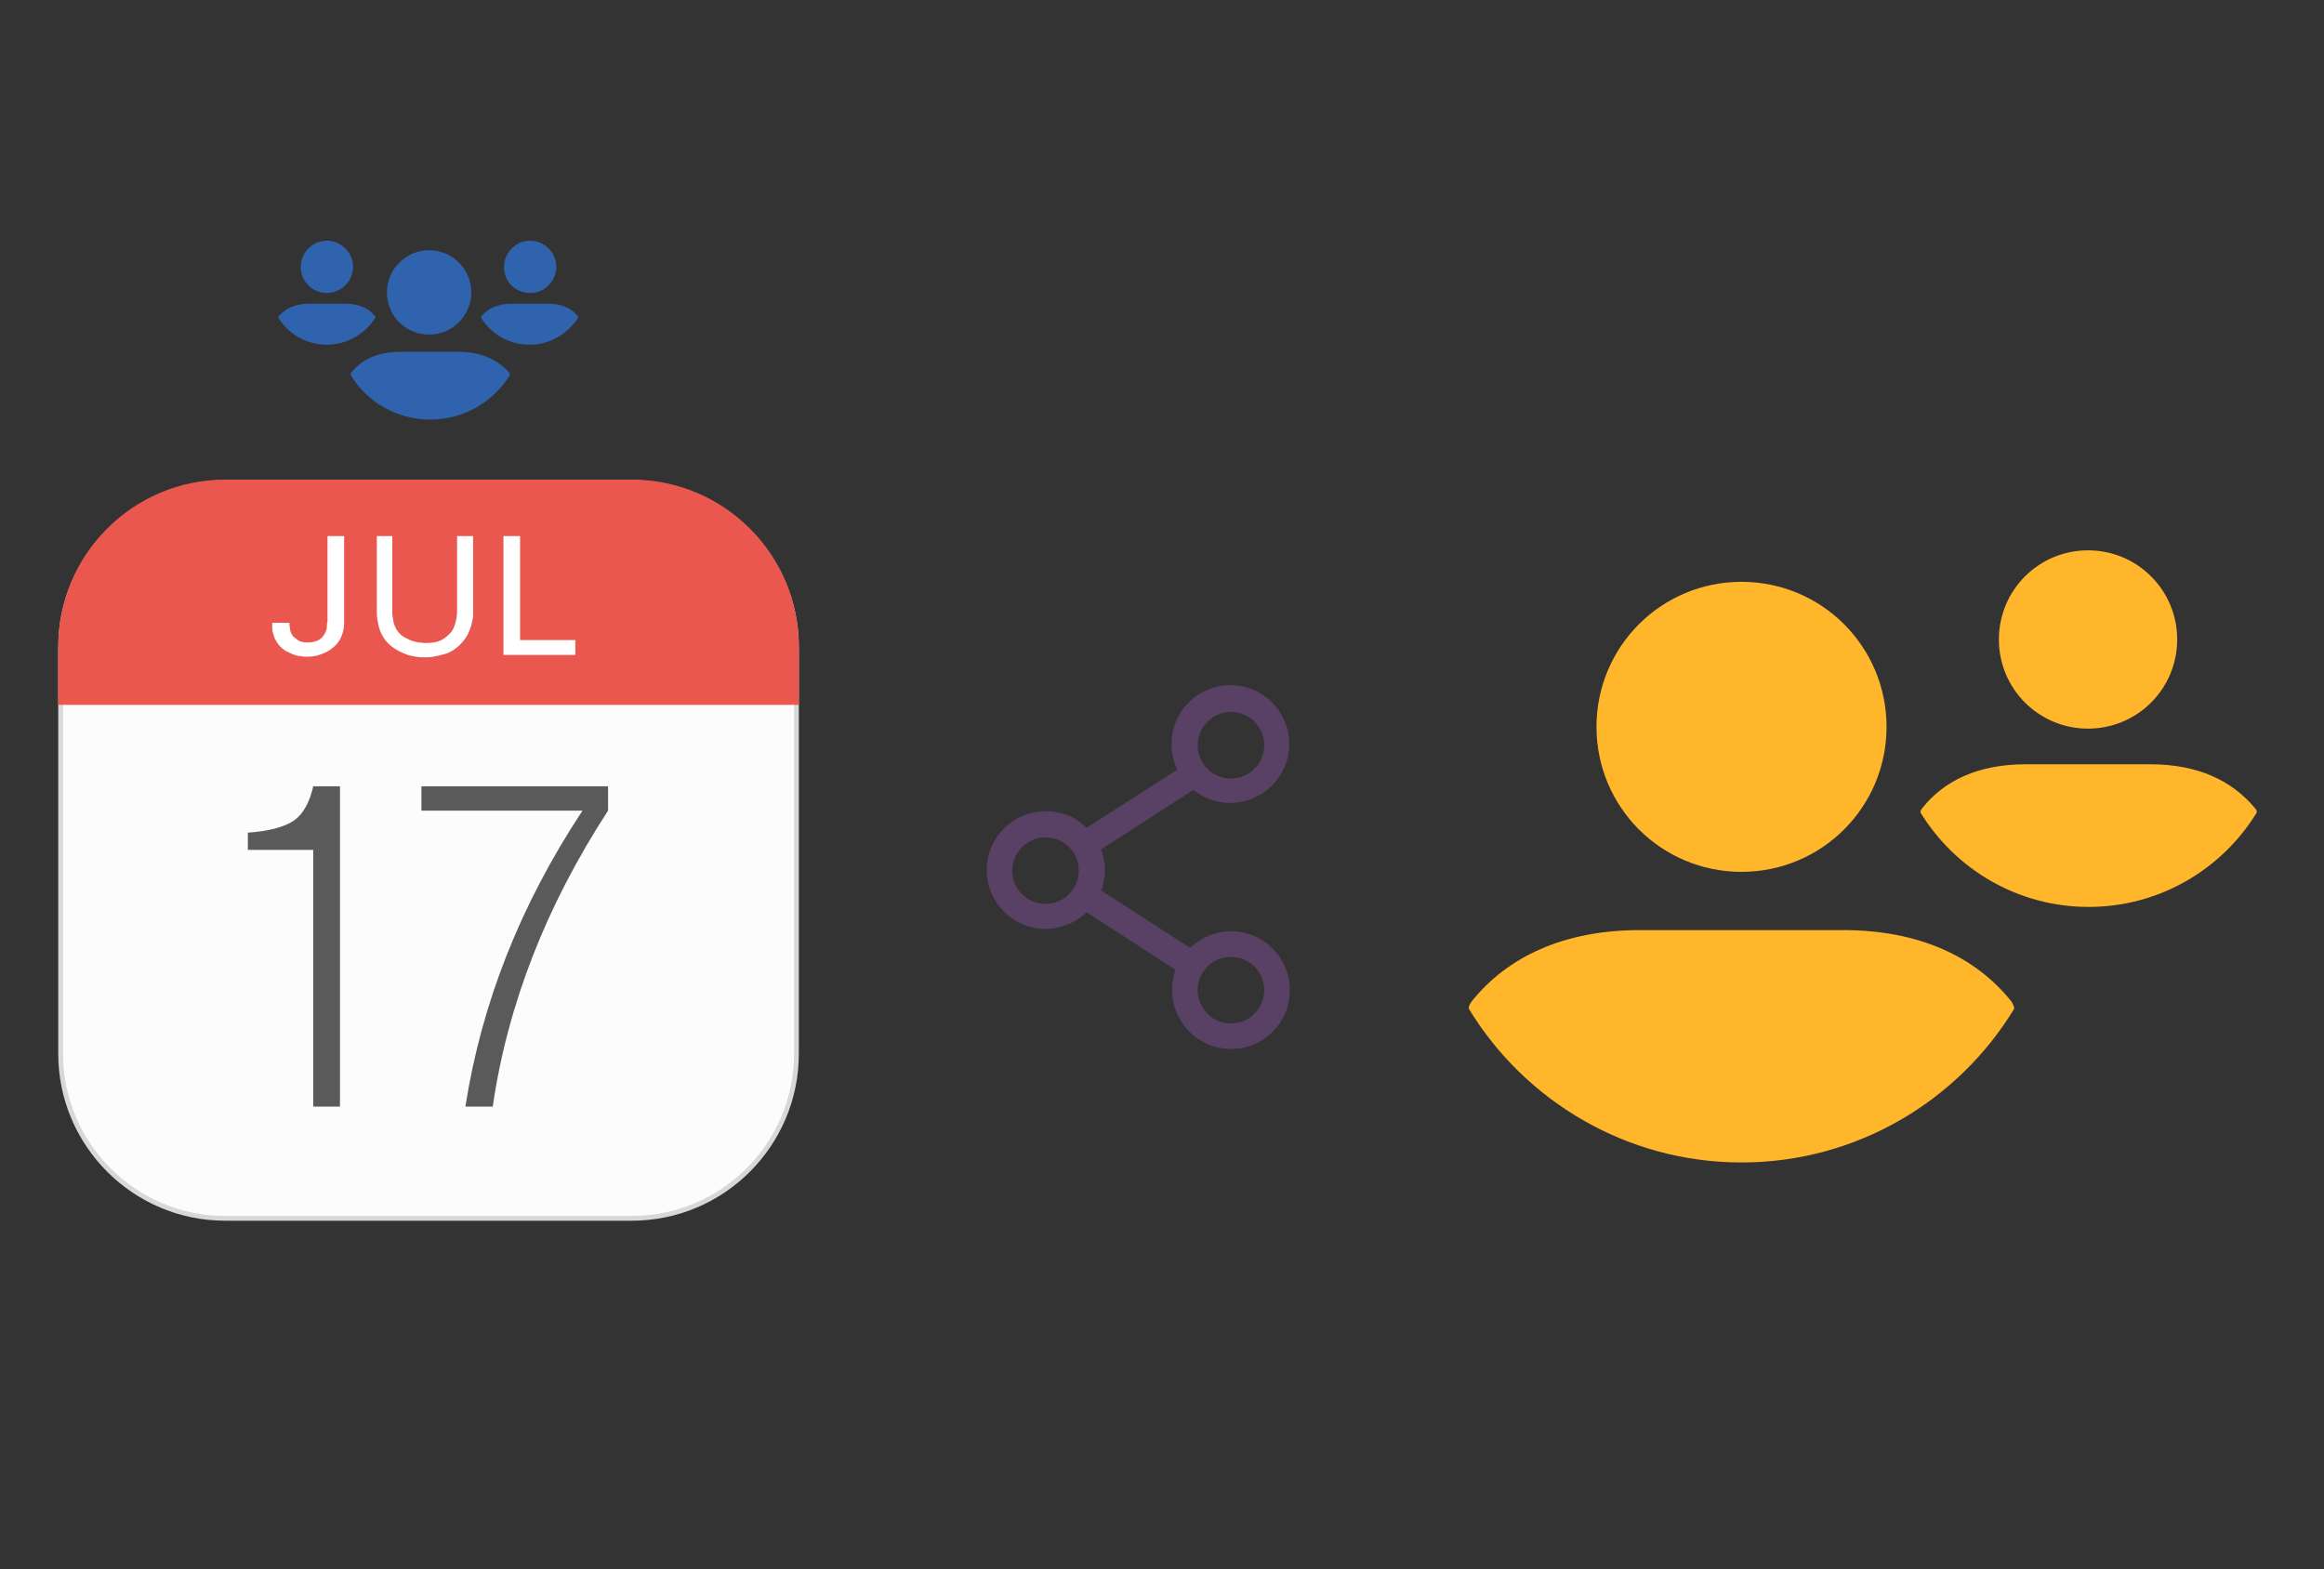<?xml version="1.0" encoding="utf-8"?>
<!-- Generator: Adobe Illustrator 23.0.6, SVG Export Plug-In . SVG Version: 6.00 Build 0)  -->
<svg version="1.1" id="Layer_1" xmlns="http://www.w3.org/2000/svg" xmlns:xlink="http://www.w3.org/1999/xlink" x="0px" y="0px"
	 viewBox="0 0 391 264" style="enable-background:new 0 0 391 264;" xml:space="preserve">
<rect x="0" y="0" width="391" height="264" fill="#333333" stroke="none"/>
<style type="text/css">
	.st0{fill:#4885ED;}
	.st1{fill:#E5E5E5;}
	.st2{fill:#FFFFFF;}
	.st3{fill:#594165;}
	.st4{fill:#FBBB00;}
	.st5{fill:#518EF8;}
	.st6{fill:#28B446;}
	.st7{fill:#F14336;}
	.st8{fill:#FFA000;}
	.st9{fill:#FFCA28;}
	.st10{fill:#F7F7F7;}
	.st11{fill-rule:evenodd;clip-rule:evenodd;}
	.st12{fill-rule:evenodd;clip-rule:evenodd;fill:#3FBDCF;}
	.st13{fill-rule:evenodd;clip-rule:evenodd;fill:#FFFFFF;}
	.st14{opacity:0.9;fill:#FFFFFF;}
	.st15{fill:#F7F7F7;stroke:#594165;stroke-width:4;stroke-miterlimit:10;}
	.st16{fill:#E0412F;}
	.st17{fill-rule:evenodd;clip-rule:evenodd;fill:#606161;}
	.st18{fill:none;stroke:#58ABF4;stroke-width:0.25;stroke-miterlimit:10;}
	.st19{fill:#036EB1;}
	.st20{fill:#A4C639;}
	.st21{fill:none;stroke:#E0412F;stroke-miterlimit:10;}
	.st22{fill:#046DB2;}
	.st23{fill-rule:evenodd;clip-rule:evenodd;fill:#528FF5;}
	.st24{fill-rule:evenodd;clip-rule:evenodd;fill:#417BE6;}
	.st25{fill-rule:evenodd;clip-rule:evenodd;fill:#4881E8;}
	.st26{fill-rule:evenodd;clip-rule:evenodd;fill:#FBC013;}
	.st27{fill:#DF871E;}
	.st28{fill:#B6B6B6;}
	.st29{fill:#8C5BA4;}
	.st30{fill:#8DC652;}
	.st31{fill:#497FC1;}
	.st32{fill:#919191;}
	.st33{fill-rule:evenodd;clip-rule:evenodd;fill:#8E8E8E;}
	.st34{fill:#8E8E8E;}
	.st35{fill:#EB3D01;}
	.st36{fill:#F57F20;}
	.st37{fill:#ED7E01;}
	.st38{fill-rule:evenodd;clip-rule:evenodd;fill:#046DB2;}
	.st39{fill:#E0E2E2;}
	.st40{fill:#47D86F;}
	.st41{fill:#4FC9F8;}
	.st42{fill:#FF9327;}
	.st43{fill:#C9C8C4;}
	.st44{fill:#9A9A9A;}
	.st45{fill:#F2F2F2;}
	.st46{fill:#D32E2A;}
	.st47{fill:#A3C53A;}
	.st48{fill:#D6D8D7;}
	.st49{fill:#3A5BBC;}
	.st50{fill:url(#SVGID_43_);}
	.st51{fill:url(#SVGID_44_);}
	.st52{fill:url(#SVGID_45_);}
	.st53{fill:url(#SVGID_46_);}
	.st54{fill:#FFE168;}
	.st55{fill:#006699;}
	.st56{fill:#F4AE01;}
	.st57{fill:#DD191F;}
	.st58{fill:#323232;}
	.st59{fill:#CDCCCA;}
	.st60{fill:#5199F0;}
	.st61{fill:#791BCC;}
	.st62{fill:#C71D2E;}
	.st63{fill:#32DAC4;}
	.st64{fill:#3C5A99;}
	.st65{fill:#FCB714;}
	.st66{fill:#F06415;}
	.st67{fill:#BDCF31;}
	.st68{fill:#00A1E0;}
	.st69{fill:#00A1E3;}
	.st70{fill:#7AAD3E;}
	.st71{fill:#A50034;}
	.st72{fill:#6B6B6B;}
	.st73{fill:#005DAA;}
	.st74{fill:#EB0028;}
	.st75{fill:#888B8D;}
	.st76{fill:#0C4DA2;}
	.st77{fill:#00BFFF;}
	.st78{fill-rule:evenodd;clip-rule:evenodd;fill:#E81123;}
	.st79{fill:#FF6700;}
	.st80{fill:#00BFFE;}
	.st81{fill:#C4C4C4;}
	.st82{fill:url(#SVGID_47_);}
	.st83{fill:url(#SVGID_48_);}
	.st84{fill:url(#SVGID_49_);}
	.st85{fill:url(#SVGID_50_);}
	.st86{fill:#E5E5E5;stroke:#8E8E8E;stroke-width:2;stroke-miterlimit:10;}
	.st87{fill-rule:evenodd;clip-rule:evenodd;fill:#594165;}
	.st88{fill-rule:evenodd;clip-rule:evenodd;fill:#D4D4D4;}
	.st89{fill-rule:evenodd;clip-rule:evenodd;fill:#3669D6;}
	.st90{fill-rule:evenodd;clip-rule:evenodd;fill:#3A81F4;}
	.st91{fill-rule:evenodd;clip-rule:evenodd;fill:#FAFAFA;}
	.st92{fill-rule:evenodd;clip-rule:evenodd;fill:#E0E0E0;}
	.st93{fill:url(#SVGID_59_);}
	.st94{opacity:0.2;fill:#56C7DA;enable-background:new    ;}
	.st95{fill:url(#SVGID_60_);}
	.st96{fill:url(#SVGID_61_);}
	.st97{fill:url(#SVGID_62_);}
	.st98{fill:url(#SVGID_63_);}
	.st99{fill:url(#SVGID_64_);}
	.st100{fill:#FCFCFC;enable-background:new    ;}
	.st101{enable-background:new    ;}
	.st102{fill:#5A5A5A;}
	.st103{fill:#D8D8D8;enable-background:new    ;}
	.st104{fill:#E9574E;}
	.st105{fill:none;stroke:#D8D8D8;stroke-width:0.75;stroke-miterlimit:10;enable-background:new    ;}
	.st106{fill:#E9574E;stroke:#E9574E;stroke-width:0.75;stroke-miterlimit:10;enable-background:new    ;}
	.st107{fill:#E0E0E0;}
	.st108{fill:#537ABD;}
	.st109{fill:#2EB672;}
	.st110{fill:#FED14B;}
	.st111{fill:#28CD7E;}
	.st112{fill:#CECECE;}
	.st113{fill-rule:evenodd;clip-rule:evenodd;fill:#FF9D17;}
	.st114{fill:#FFFFFF;stroke:#FFFFFF;stroke-miterlimit:10;}
	.st115{fill:#249FBD;}
	.st116{fill:#D62C5D;}
	.st117{fill:#FFB62B;}
	.st118{fill:#2F63AD;}
	.st119{fill:#4C368B;}
	.st120{fill:none;stroke:#4885ED;stroke-width:7.8;stroke-miterlimit:10;}
	.st121{fill:none;stroke:#FFFFFF;stroke-width:7.8;stroke-miterlimit:10;}
	.st122{fill:#594165;stroke:#FFFFFF;stroke-width:0.5;stroke-miterlimit:10;}
	.st123{fill-rule:evenodd;clip-rule:evenodd;fill:#2F63AD;}
	.st124{fill:#D8D8D8;}
	.st125{fill:none;stroke:#594165;stroke-width:4;stroke-linecap:round;stroke-miterlimit:10;}
	.st126{fill:none;stroke:#594165;stroke-width:4;stroke-linecap:round;stroke-miterlimit:10;stroke-dasharray:4.843,11.624;}
	.st127{fill:none;stroke:#594165;stroke-width:4;stroke-linecap:round;stroke-miterlimit:10;stroke-dasharray:4.825,11.58;}
	.st128{fill:#EDEDED;}
	.st129{fill:url(#SVGID_65_);}
	.st130{fill:url(#SVGID_66_);}
	.st131{fill:url(#SVGID_67_);}
	.st132{fill:url(#SVGID_68_);}
	.st133{fill:url(#SVGID_69_);}
	.st134{fill:url(#SVGID_70_);}
	.st135{fill:url(#SVGID_71_);}
	.st136{fill:url(#SVGID_72_);}
	.st137{fill:url(#SVGID_73_);}
	.st138{fill:url(#SVGID_74_);}
	.st139{fill:url(#SVGID_75_);}
	.st140{fill:url(#SVGID_76_);}
	.st141{fill:#F6961C;}
	.st142{fill-rule:evenodd;clip-rule:evenodd;fill:#4885ED;}
	.st143{opacity:0.5;}
	.st144{fill-rule:evenodd;clip-rule:evenodd;fill:#FFB62B;}
	.st145{fill:url(#SVGID_77_);}
	.st146{fill:url(#SVGID_78_);}
	.st147{fill:url(#SVGID_79_);}
	.st148{fill:url(#SVGID_80_);}
	.st149{fill:url(#SVGID_81_);}
	.st150{fill:url(#SVGID_82_);}
	.st151{fill:url(#SVGID_83_);}
	.st152{fill:url(#SVGID_84_);}
	.st153{fill:url(#SVGID_85_);}
	.st154{fill:url(#SVGID_86_);}
	.st155{fill:url(#SVGID_87_);}
	.st156{fill:url(#SVGID_88_);}
</style>
<g>
	<path class="st3" d="M197.2,166.6c0,5.4,4.4,9.9,9.9,9.9s9.9-4.4,9.9-9.9s-4.4-9.9-9.9-9.9c-2.5,0-4.9,1-6.8,2.7l-0.1,0.1l-0.1-0.1
		l-14.9-9.6l0.1-0.1c0.4-1.1,0.6-2.2,0.6-3.3c0-1.1-0.2-2.2-0.6-3.3l-0.1-0.1l0.1-0.1l15.5-10l0.1,0.1c1.8,1.4,3.9,2.1,6.1,2.1
		c5.4,0,9.9-4.4,9.9-9.9s-4.4-9.9-9.9-9.9s-9.9,4.4-9.9,9.9c0,1.4,0.3,2.8,0.9,4.1l0.1,0.2l-15.3,9.8l-0.1-0.1
		c-1.8-1.8-4.2-2.7-6.8-2.7c-5.4,0-9.9,4.4-9.9,9.9c0,5.4,4.4,9.9,9.9,9.9c2.5,0,5-1,6.8-2.7l0.1-0.1l15,9.7l-0.1,0.1
		C197.4,164.4,197.2,165.5,197.2,166.6z M207.1,161c3.1,0,5.6,2.5,5.6,5.6s-2.5,5.6-5.6,5.6s-5.6-2.5-5.6-5.6S204,161,207.1,161z
		 M207.1,119.8c3.1,0,5.6,2.5,5.6,5.6s-2.5,5.6-5.6,5.6s-5.6-2.5-5.6-5.6S204,119.8,207.1,119.8z M175.9,152.1
		c-3.1,0-5.6-2.5-5.6-5.6s2.5-5.6,5.6-5.6s5.6,2.5,5.6,5.6S179,152.1,175.9,152.1z"/>
	<g>
		<g>
			<g>
				<path class="st117" d="M268.6,122.3c0-13.5,10.9-24.4,24.4-24.4s24.4,10.9,24.4,24.4s-10.9,24.4-24.4,24.4
					S268.6,135.8,268.6,122.3z M310.1,156.5h-34.2c-12.8,0-22.3,4.5-28.3,12c-0.3,0.4-0.5,0.8-0.5,1.2c9.4,15.5,26.5,25.9,45.9,25.9
					s36.5-10.4,45.9-25.9c-0.1-0.4-0.2-0.8-0.5-1.2C332.4,161,322.9,156.5,310.1,156.5z M351.3,122.6c8.3,0,15-6.7,15-15
					s-6.7-15-15-15c-8.3,0-15,6.7-15,15S343,122.6,351.3,122.6z M361.8,128.6h-21c-7.9,0-13.7,2.7-17.4,7.4
					c-0.2,0.2-0.3,0.5-0.3,0.7c5.8,9.5,16.3,15.9,28.3,15.9c12,0,22.5-6.4,28.3-15.9c0-0.3-0.1-0.5-0.3-0.7
					C375.5,131.3,369.7,128.6,361.8,128.6z"/>
			</g>
		</g>
	</g>
	<g>
		<g>
			<path class="st100" d="M106.9,205H37.2c-14.9,0-27-12.1-27-27v-69.7c0-14.9,12.1-27,27-27h69.7c14.9,0,27,12.1,27,27V178
				C134,192.9,121.9,205,106.9,205z"/>
			<g class="st101">
				<path class="st102" d="M102.3,132.3v4.1c-10.4,16-16.9,32.6-19.4,49.8h-4.6c2.7-17.3,9.2-33.9,19.7-49.8H70.9v-4.1H102.3z"/>
				<path class="st102" d="M52.7,132.3c-0.4,1.8-1.2,4.1-2.9,5.5c-1.7,1.4-4.9,2.1-8.1,2.3v2.9h11v43.2h4.5v-53.9H52.7z"/>
			</g>
			<path class="st103" d="M106.3,205.4H37.9c-15.5,0-28.1-12.6-28.1-28.1v-68.4c0-15.5,12.6-28.1,28.1-28.1h68.4
				c15.5,0,28.1,12.6,28.1,28.1v68.4C134.4,192.8,121.8,205.4,106.3,205.4z M37.9,81.6c-15,0-27.3,12.2-27.3,27.3v68.4
				c0,15,12.2,27.3,27.3,27.3h68.4c15,0,27.3-12.2,27.3-27.3v-68.4c0-15-12.2-27.3-27.3-27.3H37.9z"/>
			<g class="st101">
				<path class="st104" d="M134,118.2v-9.4c0-15.3-12.4-27.7-27.7-27.7H37.9c-15.3,0-27.7,12.4-27.7,27.7v9.4H134z"/>
				<path class="st104" d="M134.4,118.6H9.8v-9.8c0-15.5,12.6-28.1,28.1-28.1h68.4c15.5,0,28.1,12.6,28.1,28.1V118.6z M10.6,117.8
					h123v-9c0-15-12.2-27.3-27.3-27.3H37.9c-15,0-27.3,12.2-27.3,27.3V117.8z"/>
			</g>
			<g>
				<path class="st2" d="M48.7,104.7c0,0.4,0,0.7,0.1,1.1c0,0.4,0.2,0.8,0.4,1.1c0.2,0.3,0.5,0.5,0.9,0.8c0.4,0.3,1,0.4,1.7,0.4
					c0.6,0,1.1-0.1,1.6-0.3c0.5-0.2,0.9-0.6,1.2-1.1c0.1-0.2,0.2-0.4,0.3-0.7c0.1-0.2,0.1-0.5,0.1-0.7c0-0.2,0-0.5,0.1-0.7
					c0-0.2,0-0.4,0-0.6V90.2h2.8v14.6c0,0.9-0.2,1.7-0.5,2.4c-0.3,0.7-0.8,1.3-1.4,1.8c-0.6,0.5-1.2,0.8-2,1.1s-1.5,0.4-2.4,0.4
					c-0.3,0-0.6,0-1-0.1c-0.4,0-0.8-0.1-1.3-0.3c-0.4-0.2-0.9-0.4-1.3-0.6c-0.4-0.3-0.8-0.6-1.2-1.1c-0.2-0.3-0.4-0.7-0.6-1
					c-0.1-0.4-0.2-0.7-0.3-1c-0.1-0.3-0.1-0.6-0.1-0.9c0-0.3,0-0.5,0-0.7H48.7z"/>
				<path class="st2" d="M66,90.2v12.4c0,0.5,0,1,0.1,1.4c0.1,0.4,0.1,0.7,0.2,1c0.1,0.3,0.2,0.5,0.3,0.7c0.1,0.2,0.2,0.4,0.3,0.5
					c0.3,0.4,0.7,0.8,1.1,1c0.4,0.2,0.8,0.4,1.2,0.6c0.4,0.1,0.8,0.2,1.2,0.3c0.4,0,0.8,0.1,1.1,0.1c1.3,0,2.4-0.2,3.1-0.7
					c0.7-0.5,1.3-1,1.6-1.6c0.3-0.6,0.5-1.3,0.6-1.9c0.1-0.6,0.1-1.1,0.1-1.5V90.2h2.7v12.3c0,0.3,0,0.6,0,1c0,0.4-0.1,0.8-0.2,1.3
					c-0.1,0.5-0.3,1-0.5,1.5c-0.2,0.5-0.5,1-0.9,1.5c-0.5,0.6-1,1.1-1.6,1.5c-0.6,0.4-1.2,0.7-1.8,0.8c-0.6,0.2-1.2,0.3-1.7,0.4
					c-0.5,0.1-1,0.1-1.3,0.1c-0.5,0-1,0-1.6-0.1c-0.6-0.1-1.3-0.2-1.9-0.5c-0.6-0.2-1.3-0.6-1.9-1c-0.6-0.4-1.2-1-1.6-1.6
					c-0.1-0.2-0.3-0.5-0.4-0.7c-0.1-0.3-0.3-0.6-0.4-1c-0.1-0.4-0.2-0.8-0.3-1.4c-0.1-0.5-0.1-1.2-0.1-1.9V90.2H66z"/>
				<path class="st2" d="M84.7,90.2h2.8v17.5h9.3v2.5H84.7V90.2z"/>
			</g>
		</g>
		<g>
			<g>
				<g>
					<path class="st118" d="M65.1,49.2c0-3.9,3.2-7.1,7.1-7.1s7.1,3.2,7.1,7.1s-3.2,7.1-7.1,7.1S65.1,53.2,65.1,49.2z M77.2,59.2
						h-9.9c-3.7,0-6.5,1.3-8.2,3.5c-0.1,0.1-0.1,0.2-0.1,0.4c2.7,4.5,7.7,7.5,13.4,7.5c5.7,0,10.6-3,13.4-7.5c0-0.1-0.1-0.2-0.1-0.4
						C83.7,60.5,80.9,59.2,77.2,59.2z M89.2,49.3c2.4,0,4.4-2,4.4-4.4c0-2.4-2-4.4-4.4-4.4s-4.4,2-4.4,4.4
						C84.8,47.4,86.7,49.3,89.2,49.3z M92.2,51.1h-6.1c-2.3,0-4,0.8-5.1,2.1c-0.1,0.1-0.1,0.1-0.1,0.2c1.7,2.8,4.7,4.6,8.2,4.6
						c3.5,0,6.5-1.9,8.2-4.6c0-0.1,0-0.2-0.1-0.2C96.2,51.9,94.5,51.1,92.2,51.1z M55,49.3c2.4,0,4.4-2,4.4-4.4c0-2.4-2-4.4-4.4-4.4
						s-4.4,2-4.4,4.4C50.6,47.4,52.6,49.3,55,49.3z M58.1,51.1H52c-2.3,0-4,0.8-5.1,2.1c-0.1,0.1-0.1,0.1-0.1,0.2
						c1.7,2.8,4.7,4.6,8.2,4.6c3.5,0,6.5-1.9,8.2-4.6c0-0.1,0-0.2-0.1-0.2C62.1,51.9,60.4,51.1,58.1,51.1z"/>
				</g>
			</g>
		</g>
	</g>
</g>
</svg>
